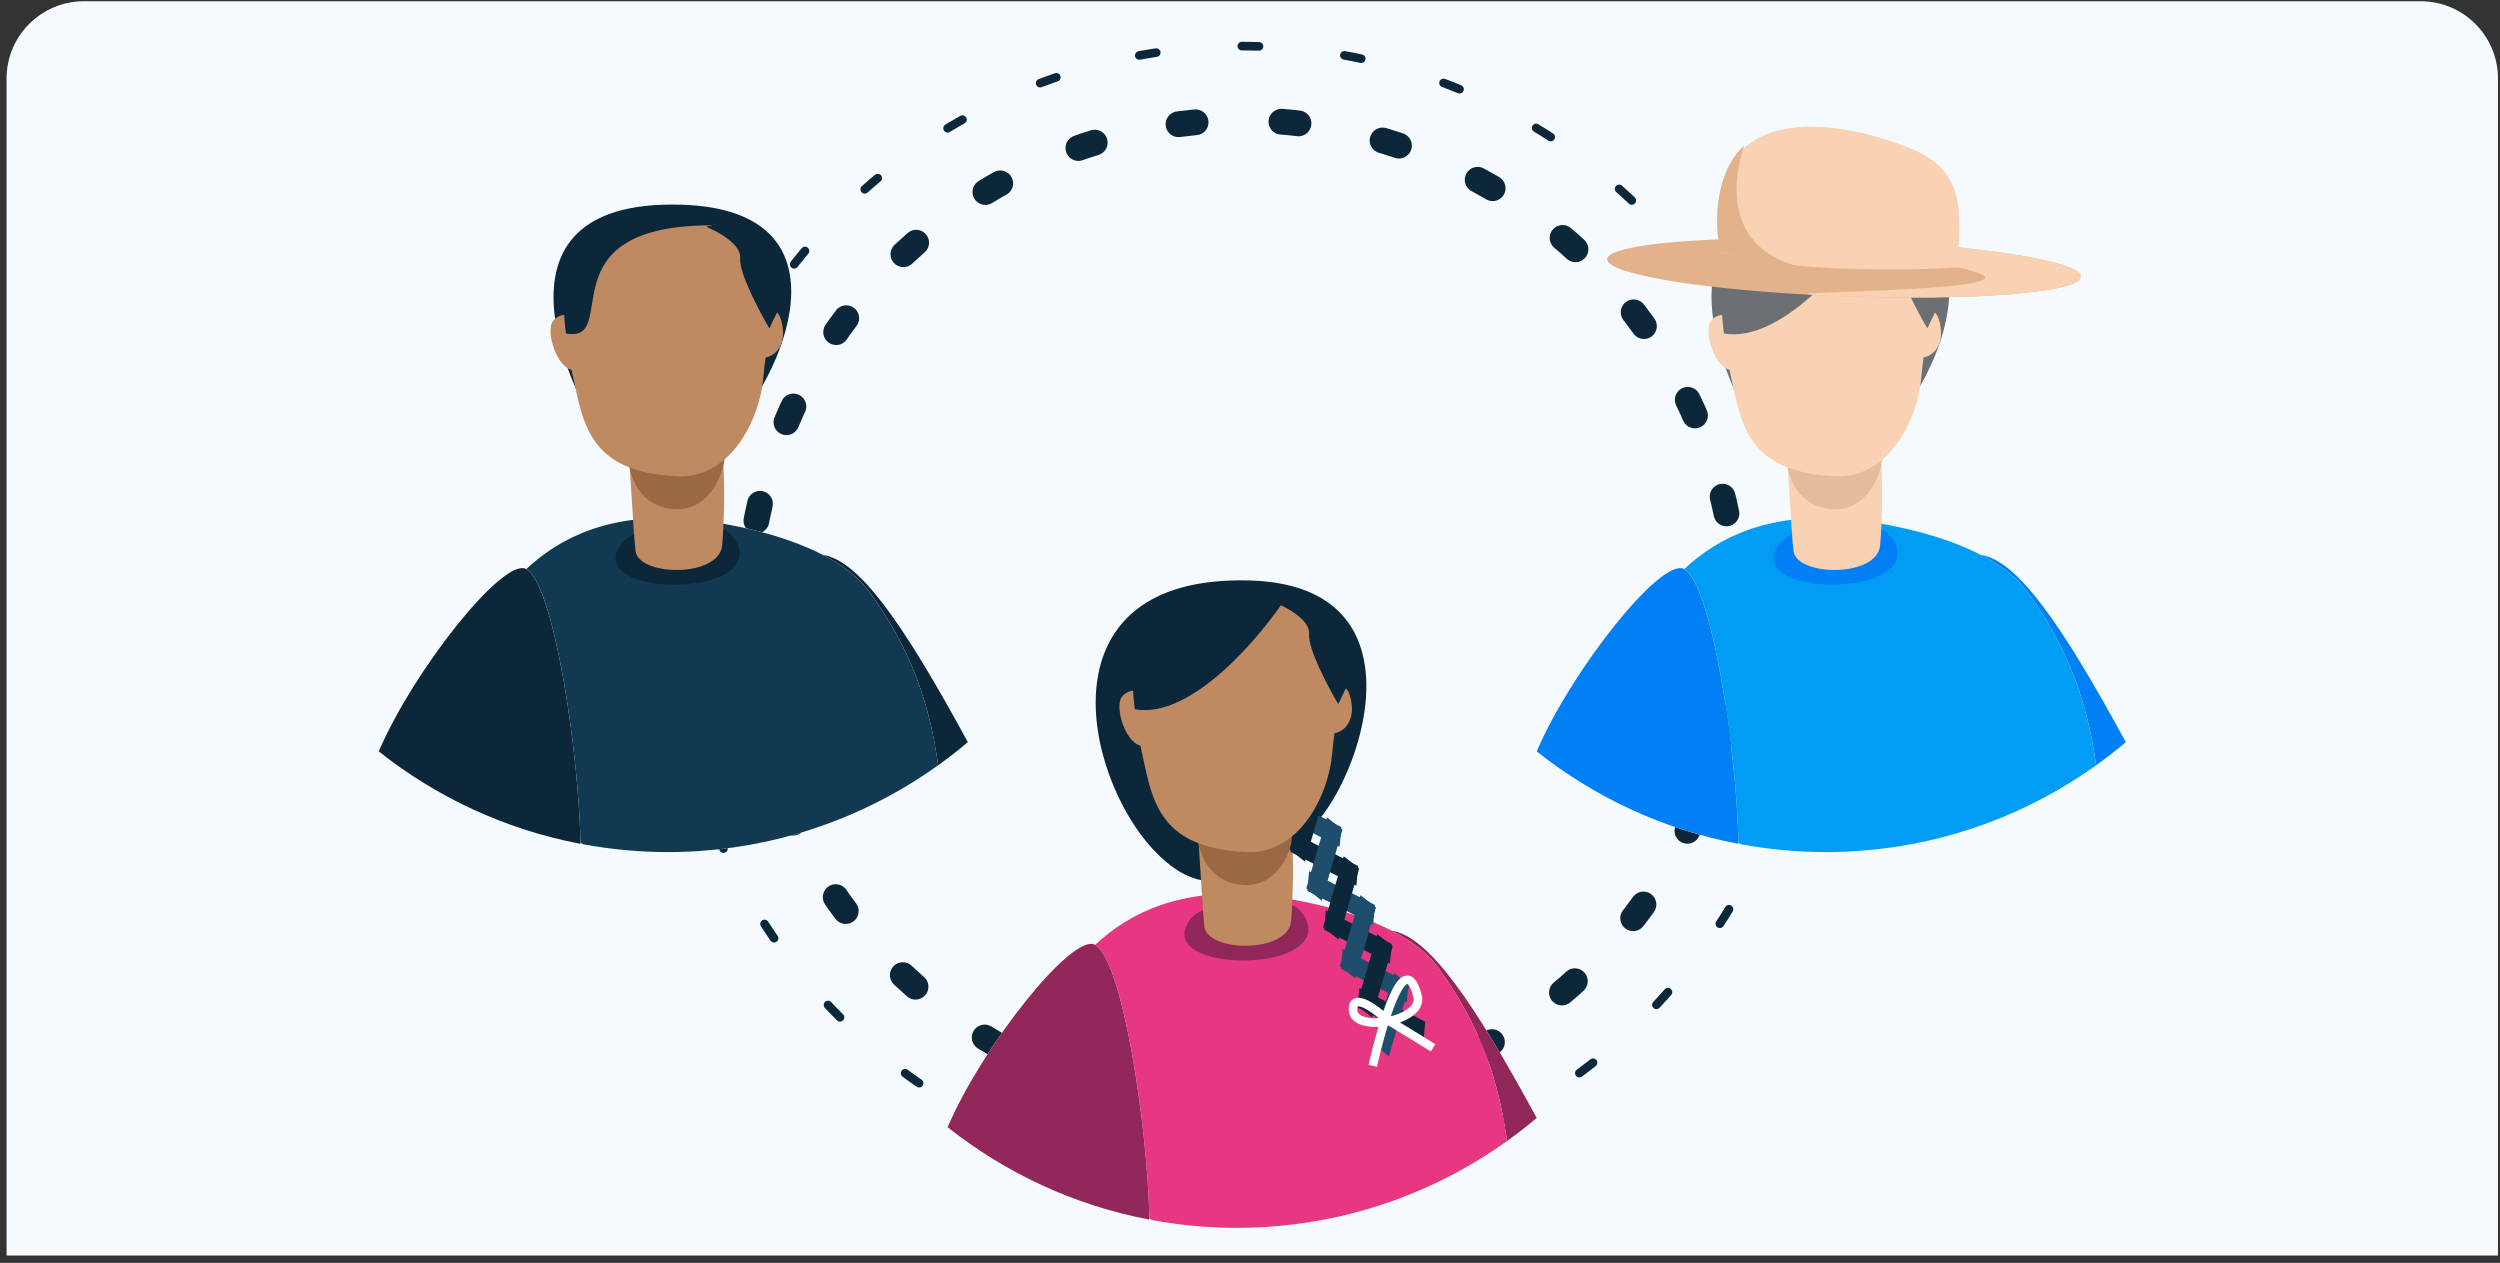 <svg width="291" height="147" viewBox="0 0 291 147" fill="none" xmlns="http://www.w3.org/2000/svg">
<rect x="0" y="0" width="291" height="147" fill="#333333" stroke="none"/>
<g clip-path="url(#clip0)">
<path d="M292.765 -73.942H7.765C2.794 -73.942 -1.235 -69.912 -1.235 -64.942V211.233C-1.235 216.204 2.794 220.233 7.765 220.233H292.765V-73.942Z" fill="#F4FAFE"/>
<circle cx="144.589" cy="71.582" r="57.601" stroke="#0B2739" stroke-width="3" stroke-linecap="round" stroke-linejoin="round" stroke-dasharray="2 10"/>
<circle cx="144.588" cy="71.582" r="66.217" stroke="#0B2739" stroke-linecap="round" stroke-linejoin="round" stroke-dasharray="2 10"/>
<path d="M145.445 67.567C166.329 68.143 158.48 90.95 152.468 96.586C147.78 97.904 142.573 107.733 134.307 98.966C126.04 90.199 121.117 66.896 145.445 67.567Z" fill="#0B2739"/>
<path d="M167.387 112.602C166.133 110.889 164.221 109.479 161.991 108.329C166.251 108.968 171.43 116.428 178.874 130.128C177.76 131.071 176.606 131.965 175.417 132.815C174.495 126.13 172.488 119.574 167.387 112.602Z" fill="white"/>
<path d="M167.387 112.602C166.133 110.889 164.221 109.479 161.991 108.329C166.251 108.968 171.43 116.428 178.874 130.128C177.76 131.071 176.606 131.965 175.417 132.815C174.495 126.13 172.488 119.574 167.387 112.602Z" fill="#922859"/>
<path d="M127.473 109.985C131.458 106.237 137.467 103.298 146.759 104.211C151.199 104.647 157.306 105.909 161.993 108.331C157.955 107.746 161.73 125.191 162.943 134.715H172.59C164.276 139.912 154.459 142.926 143.931 142.926C140.563 142.926 137.271 142.602 134.073 142.014L133.79 141.84C133.555 131.021 130.686 111.787 127.473 109.985Z" fill="white"/>
<path d="M146.758 104.209C151.198 104.645 157.304 105.908 161.991 108.329C164.221 109.48 166.133 110.889 167.387 112.602C172.488 119.572 174.495 126.128 175.419 132.815C174.495 133.476 173.555 134.11 172.59 134.713C164.276 139.91 154.459 142.924 143.931 142.924C140.563 142.924 137.271 142.6 134.075 142.012L133.792 141.839C133.557 131.02 130.688 111.786 127.474 109.983C131.458 106.235 137.467 103.297 146.758 104.209Z" fill="#E63780"/>
<path d="M127.464 109.978C125.97 111.397 124.746 112.922 123.756 114.404C120.698 118.982 120.921 125.871 121.773 134.463L133.79 141.838C133.79 141.881 133.792 141.92 133.792 141.963C125.031 140.303 117.021 136.535 110.303 131.203C114.331 121.785 124.826 108.523 127.464 109.978Z" fill="white"/>
<path d="M127.464 109.978C130.686 111.787 133.555 131.021 133.79 141.838C133.79 141.881 133.792 141.92 133.792 141.963C125.031 140.303 117.021 136.535 110.303 131.203C114.331 121.785 124.826 108.523 127.464 109.978Z" fill="#922859"/>
<path d="M152.104 107.168C154.483 113.438 134.3 113.259 138.423 107.168C140.156 104.608 147.785 104.376 150.671 105.48C151.189 105.678 151.908 106.65 152.104 107.168Z" fill="#922859"/>
<path d="M150.286 107.168C150.712 101.829 150.589 93.465 149.238 91.507C147.328 88.739 138.637 88.906 139.109 92.8C139.453 95.642 139.927 105.739 140.189 107.869C140.561 110.86 149.979 111.019 150.286 107.168Z" fill="#BF8A62"/>
<path d="M139.123 92.921L139.466 98C139.466 98 140.048 102.76 144.807 103.014C148.044 103.187 150.111 100.262 150.585 97.056C150.816 95.489 150.008 93.041 150.008 93.041L139.123 92.921Z" fill="#9A6842"/>
<path fill-rule="evenodd" clip-rule="evenodd" d="M155.936 98.568L148.276 94.634L148.475 92.345L156.135 96.279L155.936 98.568Z" fill="#1F4E6C"/>
<path fill-rule="evenodd" clip-rule="evenodd" d="M151.903 100.305L154.304 92.035L152.503 90.609L150.102 98.878L151.903 100.305Z" fill="#0B2739"/>
<path fill-rule="evenodd" clip-rule="evenodd" d="M157.886 103.098L150.226 99.165L150.426 96.876L158.086 100.809L157.886 103.098Z" fill="#0B2739"/>
<path fill-rule="evenodd" clip-rule="evenodd" d="M153.855 104.834L156.256 96.565L154.455 95.138L152.054 103.407L153.855 104.834Z" fill="#1F4E6C"/>
<path fill-rule="evenodd" clip-rule="evenodd" d="M159.839 107.628L152.179 103.694L152.378 101.405L160.038 105.339L159.839 107.628Z" fill="#1F4E6C"/>
<path fill-rule="evenodd" clip-rule="evenodd" d="M155.807 109.363L158.208 101.094L156.408 99.667L154.007 107.936L155.807 109.363Z" fill="#0B2739"/>
<path fill-rule="evenodd" clip-rule="evenodd" d="M161.789 112.156L154.129 108.223L154.329 105.934L161.989 109.867L161.789 112.156Z" fill="#0B2739"/>
<path fill-rule="evenodd" clip-rule="evenodd" d="M157.759 113.893L160.16 105.623L158.359 104.196L155.958 112.466L157.759 113.893Z" fill="#1F4E6C"/>
<path fill-rule="evenodd" clip-rule="evenodd" d="M163.742 116.685L156.082 112.752L156.281 110.463L163.941 114.396L163.742 116.685Z" fill="#1F4E6C"/>
<path fill-rule="evenodd" clip-rule="evenodd" d="M159.711 118.422L162.112 110.153L160.311 108.726L157.91 116.995L159.711 118.422Z" fill="#0B2739"/>
<path fill-rule="evenodd" clip-rule="evenodd" d="M165.693 121.215L158.033 117.281L158.233 114.992L165.893 118.925L165.693 121.215Z" fill="#0B2739"/>
<path fill-rule="evenodd" clip-rule="evenodd" d="M161.663 122.951L164.064 114.682L162.263 113.255L159.862 121.524L161.663 122.951Z" fill="#1F4E6C"/>
<path d="M166.815 121.963L161.485 118.697C161.485 118.697 157.36 114.915 157.495 117.598C157.629 120.281 165.759 118.869 165.008 115.961C163.415 109.791 160.684 120.082 159.79 124.063" stroke="white"/>
<path d="M157.071 80.796C156.619 79.438 154.997 79.406 153.529 80.467C152.321 81.339 152.857 85.617 154.91 85.428C157.067 85.227 157.849 83.138 157.071 80.796Z" fill="#BF8A62"/>
<path d="M153.435 71.685C150.745 68.978 140.253 67.844 135.261 73.521C131.155 78.192 131.751 82.416 132.885 87.46C134.102 92.872 134.63 98.787 145.199 99.179C151.136 99.399 154.649 92.765 155.077 87.609C155.568 81.697 157.797 76.073 153.435 71.685Z" fill="#BF8A62"/>
<path d="M134.339 82.574C133.562 80.526 131.831 79.717 130.628 81.053C129.631 82.16 131.03 86.827 133.091 86.835C134.426 86.842 135.214 84.883 134.339 82.574Z" fill="#BF8A62"/>
<path d="M132.094 82.561C138.693 83.726 146.748 74.138 149.95 69.199C139.469 67.554 133.873 72.225 132.385 74.767C132.061 75.68 131.55 78.518 132.094 82.561Z" fill="#0B2739"/>
<path d="M152.377 73.825C152.532 72.18 149.789 70.684 148.398 70.141L151.6 69.285L153.444 70.484L156.161 73.739L157.326 78.707L155.773 81.962C154.576 79.935 152.221 75.469 152.377 73.825Z" fill="#0B2739"/>
<path d="M79.228 23.826C100.112 24.402 90.703 44.657 84.691 50.293C80.004 51.61 67.903 47.044 67.903 47.044C67.903 47.044 54.9 23.154 79.228 23.826Z" fill="#0B2739"/>
<path d="M101.17 68.86C99.916 67.148 98.004 65.737 95.774 64.587C100.033 65.226 105.213 72.687 112.657 86.387C111.542 87.329 110.389 88.224 109.2 89.074C108.278 82.388 106.271 75.832 101.17 68.86Z" fill="white"/>
<path d="M101.17 68.86C99.916 67.148 98.004 65.737 95.774 64.587C100.033 65.226 105.213 72.687 112.657 86.387C111.542 87.329 110.389 88.224 109.2 89.074C108.278 82.388 106.271 75.832 101.17 68.86Z" fill="#0B2739"/>
<path d="M61.256 66.243C65.241 62.495 71.25 59.556 80.542 60.469C84.982 60.906 91.089 62.168 95.776 64.589C91.738 64.005 95.513 81.45 96.727 90.974H106.373C98.059 96.17 88.242 99.184 77.714 99.184C74.346 99.184 71.054 98.861 67.856 98.273L67.573 98.099C67.338 87.28 64.469 68.046 61.256 66.243Z" fill="white"/>
<path d="M80.541 60.468C84.981 60.904 91.087 62.166 95.774 64.587C98.005 65.739 99.916 67.148 101.17 68.86C106.271 75.831 108.278 82.387 109.202 89.074C108.278 89.735 107.338 90.369 106.374 90.972C98.059 96.169 88.242 99.183 77.714 99.183C74.346 99.183 71.054 98.859 67.858 98.271L67.575 98.097C67.34 87.278 64.471 68.044 61.258 66.242C65.241 62.493 71.25 59.556 80.541 60.468Z" fill="#123952"/>
<path d="M61.247 66.237C59.753 67.656 58.53 69.181 57.54 70.663C54.482 75.241 54.705 82.129 55.557 90.722L67.573 98.097C67.573 98.14 67.575 98.179 67.575 98.222C58.814 96.562 50.805 92.793 44.087 87.462C48.115 78.044 58.61 64.782 61.247 66.237Z" fill="white"/>
<path d="M61.247 66.237C64.469 68.046 67.338 87.28 67.573 98.097C67.573 98.14 67.575 98.179 67.575 98.222C58.814 96.562 50.805 92.793 44.087 87.462C48.115 78.044 58.61 64.782 61.247 66.237Z" fill="#0B2739"/>
<path d="M85.887 63.427C88.266 69.697 68.083 69.518 72.206 63.427C73.939 60.866 81.568 60.635 84.454 61.739C84.972 61.936 85.691 62.909 85.887 63.427Z" fill="#0B2739"/>
<path d="M84.069 63.427C84.495 58.087 84.372 49.724 83.021 47.766C81.111 44.997 72.42 45.164 72.892 49.059C73.236 51.901 73.71 61.998 73.972 64.127C74.344 67.119 83.762 67.278 84.069 63.427Z" fill="#BF8A62"/>
<path d="M72.906 49.18L73.249 54.259C73.249 54.259 73.831 59.019 78.591 59.273C81.827 59.446 83.894 56.521 84.368 53.314C84.599 51.747 83.791 49.299 83.791 49.299L72.906 49.18Z" fill="#9A6842"/>
<path d="M90.854 37.054C90.402 35.697 88.78 35.664 87.312 36.726C86.104 37.598 86.64 41.876 88.693 41.687C90.85 41.486 91.632 39.397 90.854 37.054Z" fill="#BF8A62"/>
<path d="M87.219 27.944C84.528 25.237 74.036 24.103 69.044 29.78C64.938 34.451 65.534 38.675 66.668 43.719C67.885 49.131 68.413 55.046 78.982 55.438C84.919 55.658 88.433 49.024 88.86 43.867C89.351 37.956 91.58 32.332 87.219 27.944Z" fill="#BF8A62"/>
<path d="M68.122 38.833C67.345 36.785 65.614 35.976 64.411 37.312C63.414 38.419 64.813 43.086 66.875 43.094C68.209 43.101 68.998 41.142 68.122 38.833Z" fill="#BF8A62"/>
<path d="M65.877 38.82C72.476 39.985 62.931 26.009 83.32 26.231C77.317 22.262 67.656 28.484 66.168 31.025C65.844 31.939 65.333 34.777 65.877 38.82Z" fill="#0B2739"/>
<path d="M86.16 30.083C86.315 28.439 83.572 26.943 82.181 26.4L85.383 25.544L87.227 26.743L89.944 29.998L91.109 34.966L89.556 38.221C88.359 36.194 86.004 31.728 86.16 30.083Z" fill="#0B2739"/>
<path d="M214.015 23.826C234.899 24.402 225.49 44.657 219.478 50.293C214.791 51.611 202.69 47.044 202.69 47.044C202.69 47.044 189.687 23.155 214.015 23.826Z" fill="#6C6F74"/>
<path d="M235.957 68.861C234.703 67.148 232.791 65.737 230.561 64.587C234.821 65.226 240 72.687 247.444 86.387C246.33 87.329 245.176 88.224 243.987 89.074C243.065 82.388 241.058 75.832 235.957 68.861Z" fill="white"/>
<path d="M235.957 68.861C234.703 67.148 232.791 65.737 230.561 64.587C234.821 65.226 240 72.687 247.444 86.387C246.33 87.329 245.176 88.224 243.987 89.074C243.065 82.388 241.058 75.832 235.957 68.861Z" fill="#017FF4"/>
<path d="M196.043 66.244C200.028 62.495 206.037 59.556 215.329 60.47C219.769 60.906 225.876 62.168 230.563 64.589C226.525 64.005 230.301 81.45 231.514 90.974H241.16C232.846 96.171 223.029 99.184 212.501 99.184C209.133 99.184 205.841 98.861 202.643 98.273L202.36 98.099C202.125 87.28 199.256 68.046 196.043 66.244Z" fill="white"/>
<path d="M215.328 60.468C219.768 60.904 225.874 62.166 230.561 64.588C232.792 65.739 234.703 67.148 235.957 68.861C241.058 75.831 243.065 82.387 243.989 89.074C243.065 89.735 242.125 90.369 241.161 90.972C232.846 96.169 223.029 99.183 212.501 99.183C209.133 99.183 205.841 98.859 202.645 98.271L202.362 98.097C202.127 87.278 199.258 68.044 196.045 66.242C200.028 62.493 206.037 59.556 215.328 60.468Z" fill="#019DF4"/>
<path d="M196.034 66.237C194.54 67.656 193.316 69.181 192.327 70.663C189.268 75.241 189.491 82.129 190.343 90.722L202.36 98.097C202.36 98.14 202.362 98.179 202.362 98.222C193.601 96.562 185.592 92.793 178.874 87.462C182.901 78.044 193.397 64.782 196.034 66.237Z" fill="white"/>
<path d="M196.034 66.237C199.256 68.046 202.125 87.28 202.36 98.097C202.36 98.14 202.362 98.179 202.362 98.222C193.601 96.562 185.592 92.793 178.874 87.462C182.901 78.044 193.397 64.782 196.034 66.237Z" fill="#017FF4"/>
<path d="M220.674 63.427C223.053 69.697 202.87 69.518 206.993 63.427C208.726 60.867 216.355 60.635 219.241 61.739C219.759 61.937 220.478 62.909 220.674 63.427Z" fill="#017FF4"/>
<path d="M218.856 63.427C219.282 58.088 219.159 49.724 217.808 47.766C215.898 44.998 207.207 45.164 207.679 49.059C208.023 51.901 208.497 61.998 208.759 64.127C209.131 67.119 218.549 67.278 218.856 63.427Z" fill="#F8D2B3"/>
<path d="M207.693 49.18L208.037 54.259C208.037 54.259 208.618 59.019 213.378 59.273C216.614 59.446 218.681 56.521 219.155 53.315C219.386 51.748 218.578 49.3 218.578 49.3L207.693 49.18Z" fill="#9A6842" fill-opacity="0.2"/>
<path d="M225.64 37.054C225.189 35.697 223.567 35.664 222.098 36.726C220.89 37.598 221.427 41.876 223.48 41.687C225.637 41.486 226.419 39.397 225.64 37.054Z" fill="#F8D2B3"/>
<path d="M222.006 27.944C219.315 25.237 208.823 24.103 203.831 29.78C199.725 34.451 200.321 38.675 201.456 43.719C202.672 49.131 203.2 55.046 213.769 55.438C219.706 55.658 223.22 49.024 223.647 43.868C224.138 37.956 226.367 32.332 222.006 27.944Z" fill="#F8D2B3"/>
<path d="M202.909 38.833C202.132 36.785 200.401 35.976 199.198 37.312C198.201 38.419 199.6 43.086 201.662 43.094C202.996 43.101 203.785 41.142 202.909 38.833Z" fill="#F8D2B3"/>
<path d="M200.663 38.82C207.263 39.985 215.317 30.397 218.52 25.458C208.039 23.813 202.443 28.484 200.955 31.025C200.631 31.939 200.12 34.777 200.663 38.82Z" fill="#6C6F74"/>
<path d="M220.947 30.084C221.102 28.439 218.359 26.943 216.968 26.4L220.17 25.544L222.014 26.743L224.732 29.998L225.896 34.966L224.343 38.221C223.146 36.194 220.791 31.728 220.947 30.084Z" fill="#6C6F74"/>
<ellipse rx="27.604" ry="3.293" transform="matrix(-0.999 -0.037 -0.037 0.999 214.655 31.194)" fill="#E2B28B"/>
<path d="M231.072 32.332C231.005 34.15 199.299 33.924 214.534 34.486C229.769 35.047 242.174 34.029 242.241 32.211C242.308 30.393 230.012 28.465 214.777 27.903C199.542 27.342 231.139 30.514 231.072 32.332Z" fill="#F8D2B3"/>
<path d="M222.601 17.369C229.276 20.143 228.072 25.692 227.84 31.137C221.686 31.52 207.586 31.695 200.416 29.323C197.536 10.815 214.257 13.902 222.601 17.369Z" fill="#F8D2B3"/>
<path d="M200.288 29.276C201.409 29.647 207.137 31.5 209.529 31.065C198.549 28.318 203.045 16.947 203.045 16.947C199.771 19.762 199.39 25.831 200.288 29.276Z" fill="#E2B28B"/>
</g>
<defs>
<clipPath id="clip0">
<path d="M0.765 9.146C0.765 4.175 4.794 0.146 9.765 0.146H281.765C286.735 0.146 290.765 4.175 290.765 9.146V146.146H0.765V9.146Z" fill="white"/>
</clipPath>
</defs>
</svg>
